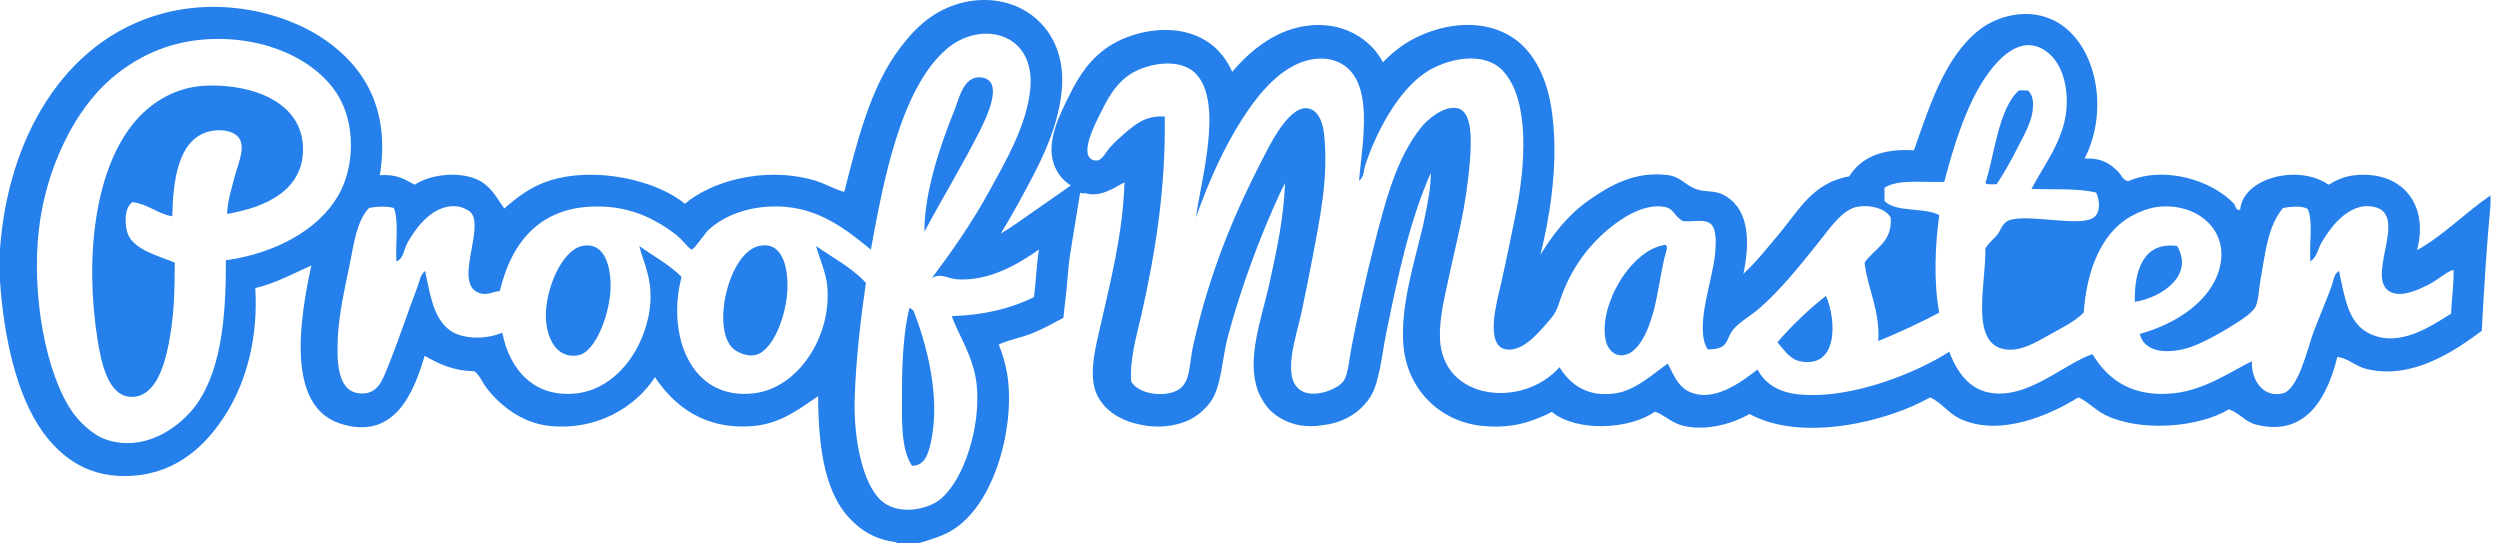 <svg width="230" height="50" viewBox="0 0 230 50" fill="none" xmlns="http://www.w3.org/2000/svg">
<path fill-rule="evenodd" clip-rule="evenodd" d="M167.99 27.224C168.999 29.562 169.068 33.953 165.584 33.234C164.686 33.049 164.122 32.195 163.522 31.486C164.83 29.965 166.586 28.289 167.99 27.224ZM200.297 22.634C201.867 25.301 198.967 27.351 196.402 27.77C196.35 24.838 197.213 22.213 200.297 22.634ZM153.211 22.525C153.543 22.673 153.214 23.305 153.096 23.836C152.792 25.215 152.574 26.824 152.18 28.426C151.815 29.909 150.832 32.777 149.086 32.688C148.417 32.654 147.872 32.065 147.713 31.267C147.07 28.054 150.06 22.949 153.211 22.525ZM186.549 8.318C187.093 8.74 187.076 9.581 187.008 10.176C186.87 11.348 186.094 12.643 185.518 13.782C184.928 14.949 184.284 16.075 183.685 16.951C183.327 16.929 182.844 17.025 182.654 16.842C183.468 14.431 183.855 9.931 185.747 8.318C185.786 8.284 186.334 8.342 186.549 8.318ZM110.021 6.788C108.458 5.162 105.191 5.899 103.72 7.006C102.458 7.956 101.816 9.261 101.199 10.504C100.853 11.2 99.075 14.511 100.741 14.766C101.379 14.863 101.697 14.021 102.116 13.563C102.618 13.015 103.176 12.521 103.491 12.252C104.605 11.298 105.489 10.621 107.157 10.722C107.258 17.491 106.247 23.491 104.98 29.082C104.545 30.998 103.942 32.966 104.063 35.092C104.617 36.04 106.194 36.422 107.5 36.185C109.666 35.793 109.293 33.922 109.791 31.705C111.199 25.439 113.325 20.126 115.978 14.984C116.631 13.72 118.415 9.841 120.217 9.957C121.164 10.018 121.687 11.069 121.821 12.361C122.235 16.359 121.428 20.074 120.79 23.508C120.487 25.137 120.121 26.889 119.759 28.645C119.289 30.924 117.679 35.165 119.988 36.076C121.172 36.543 123.171 35.781 123.654 34.983C124.053 34.324 124.131 32.997 124.341 31.923C124.982 28.65 125.644 25.607 126.403 22.634C127.45 18.535 128.443 14.578 130.756 11.706C131.339 10.983 132.82 9.696 134.079 9.957C135.466 10.244 135.386 12.894 135.225 14.875C134.868 19.246 134.046 21.939 133.277 25.585C132.912 27.317 132.402 29.274 132.476 31.158C132.698 36.876 140.113 37.603 143.473 33.781C144.477 35.405 146.067 36.569 148.629 36.185C150.568 35.895 152.24 34.244 153.441 33.453C153.955 34.484 154.38 35.497 155.273 35.967C157.601 37.191 160.286 35.065 161.689 33.999C162.442 35.401 163.773 36.133 165.584 36.294C170.516 36.733 176.495 34.192 179.332 32.36C180.174 34.585 181.604 36.455 184.487 36.185C187.414 35.911 190.219 33.363 192.506 32.579C193.938 34.964 196.178 36.557 199.953 36.185C202.85 35.9 205.411 34.078 207.171 33.234C207.108 35.116 208.314 36.621 210.035 36.185C211.448 35.827 212.332 31.951 212.784 30.721C213.38 29.102 213.99 27.757 214.502 26.35C214.688 25.841 214.715 25.179 215.19 24.929C215.727 27.424 216.033 29.789 218.054 30.721C220.799 31.987 223.623 30.011 225.5 28.863C225.545 27.485 225.757 26.267 225.729 24.82C225.041 25.003 224.307 25.761 223.324 26.24C222.498 26.643 221.024 27.351 220.001 26.896C217.412 25.743 221.728 19.722 218.398 19.028C216.008 18.529 214.296 21.118 213.586 22.306C213.256 22.858 213.197 23.611 212.555 24.055C212.432 22.497 212.82 20.451 212.325 19.246C211.869 18.886 210.664 19.014 210.035 19.137C208.595 20.885 208.422 23.298 207.973 25.694C207.824 26.483 207.801 27.598 207.514 28.207C207.202 28.869 205.755 29.733 204.65 30.393C203.512 31.073 202.108 31.78 201.213 32.032C199.162 32.611 197.251 32.333 196.859 30.721C200.205 29.802 203.383 27.713 204.192 24.71C205.15 21.153 202.111 18.646 198.578 19.028C197.435 19.151 196.155 19.754 195.37 20.339C192.999 22.106 191.937 25.402 191.705 28.754C190.844 29.605 189.74 30.141 188.496 30.83C187.335 31.473 185.939 32.354 184.487 32.142C181.156 31.654 182.734 25.992 182.654 22.853C183.031 22.247 183.489 21.943 183.799 21.541C184.031 21.242 184.219 20.44 184.945 20.23C186.804 19.692 191.377 20.903 192.621 20.011C193.245 19.564 193.198 18.463 192.85 17.716C191.171 17.314 188.935 17.444 186.893 17.388C187.813 15.549 189.82 13.04 190.1 10.176C190.311 8.025 189.738 5.881 188.382 4.821C185.943 2.913 183.715 5.55 182.654 7.116C180.86 9.762 179.708 13.528 178.873 16.733C176.92 16.8 174.546 16.466 173.374 17.279V18.481C174.364 19.578 177.064 19.041 178.415 19.793C178.023 22.509 177.885 26.073 178.415 28.754C176.69 29.694 174.435 30.713 172.802 31.377C172.958 28.422 171.837 26.687 171.541 24.164C172.427 22.86 174.112 22.317 173.947 20.011C173.43 19.137 172.002 18.812 170.854 19.028C169.477 19.285 168.315 21.043 167.302 22.306C165.589 24.445 163.848 26.627 161.918 28.317C161.033 29.091 159.954 29.666 159.398 30.393C158.959 30.967 158.963 31.622 158.367 31.923C157.95 32.133 157.466 32.142 157.106 32.142C155.847 30.119 157.578 25.829 157.794 23.29C157.881 22.262 157.933 20.981 157.336 20.558C156.727 20.126 155.76 20.436 154.814 20.339C153.918 19.791 154.036 19.189 153.096 19.028C151.265 18.713 149.201 20.039 147.942 21.104C145.801 22.914 144.352 25.097 143.473 27.77C143.124 28.832 142.877 29.089 142.213 29.847C141.435 30.733 140.008 32.396 138.547 32.142C136.52 31.789 137.784 27.488 138.089 26.131C138.647 23.646 139.043 21.635 139.463 19.574C140.346 15.244 140.754 9.27 138.318 6.569C136.525 4.581 132.959 5.392 130.986 6.788C128.527 8.527 126.59 12.203 125.601 15.203C125.448 15.67 125.51 16.302 125.028 16.623C125.35 12.999 126.47 7.463 123.31 5.804C122.119 5.179 120.669 5.328 119.53 5.804C117.107 6.816 115.215 9.354 113.686 11.924C112.077 14.63 110.855 17.682 110.021 20.011C110.504 16.489 112.562 9.432 110.021 6.788ZM20.89 19.683C20.939 18.454 21.288 17.441 21.578 16.296C21.841 15.257 22.46 13.933 22.151 13.017C21.781 11.918 20.074 11.826 19.058 12.143C16.365 12.981 15.919 16.64 15.85 19.902C14.436 19.648 13.659 18.786 12.184 18.59C11.393 19.139 11.489 20.718 11.726 21.432C12.245 22.997 14.704 23.565 16.079 24.164C16.075 26.807 16.008 29.239 15.507 31.705C15.11 33.652 14.297 36.559 12.07 36.513C9.935 36.469 9.301 33.308 8.976 31.267C7.764 23.641 8.718 15.399 12.527 11.05C14.062 9.298 16.285 7.988 18.943 7.881C23.307 7.705 27.85 9.447 27.879 13.673C27.905 17.464 24.533 19.06 20.89 19.683ZM83.671 28.317C83.822 28.355 83.851 28.509 84.015 28.535C85.2 31.479 86.6 36.544 85.619 40.775C85.41 41.673 85.103 42.868 83.9 42.852C82.83 41.217 82.984 38.446 82.984 35.857C82.984 33.123 83.157 30.323 83.671 28.317ZM69.809 22.634C71.858 22.164 72.509 24.307 72.444 26.568C72.375 28.989 71.087 32.47 69.351 32.688C68.641 32.777 67.786 32.404 67.403 32.032C65.446 30.135 67.044 23.268 69.809 22.634ZM53.541 22.634C55.418 22.22 56.16 24.096 56.176 26.24C56.195 28.718 54.813 32.404 53.198 32.688C51.1 33.057 50.266 30.939 50.219 29.191C50.15 26.638 51.675 23.046 53.541 22.634ZM85.046 21.323C85.027 17.785 86.448 13.491 87.795 10.176C88.209 9.159 88.617 6.995 90.201 7.116C92.558 7.296 90.643 11.041 90.087 12.143C88.542 15.204 86.537 18.505 85.046 21.323ZM31.087 18.044C32.664 15.362 32.708 11.395 31.087 8.755C29.097 5.512 24.398 3.263 18.943 3.619C15.253 3.859 12.378 5.392 10.236 7.225C6.921 10.062 4.265 15.358 3.592 20.995C2.862 27.105 4.215 34.425 6.685 37.934C7.31 38.821 8.548 40.041 9.778 40.447C13.21 41.582 16.226 39.459 17.683 37.715C20.276 34.611 20.812 29.464 20.776 23.945C25.216 23.326 29.212 21.233 31.087 18.044ZM91.003 17.607C92.462 14.939 94.457 11.562 94.784 8.209C95.297 2.956 90.233 1.822 87.108 4.493C82.854 8.129 81.261 16.715 80.12 22.962C78.16 21.38 75.699 19.3 72.215 19.028C69.411 18.808 66.875 19.636 65.227 21.104C64.893 21.401 63.87 22.955 63.623 22.962C63.472 22.966 62.676 21.951 62.133 21.541C60.433 20.255 58.4 19.203 55.833 19.028C49.875 18.621 47.076 22.168 45.98 26.787C45.379 26.815 44.902 27.155 44.262 27.005C41.563 26.374 44.6 21.072 43.345 19.574C43.123 19.309 42.461 19.055 42.314 19.028C39.874 18.57 38.221 21.058 37.503 22.306C37.141 22.936 37.145 23.78 36.471 24.055C36.362 22.446 36.715 20.398 36.242 19.137C35.639 18.943 34.566 19.003 33.951 19.137C32.78 20.349 32.555 22.519 32.118 24.601C31.682 26.673 31.195 28.861 31.087 30.94C30.962 33.344 31.052 35.966 33.035 36.185C34.699 36.369 35.153 35.059 35.67 33.781C36.742 31.126 37.542 28.654 38.419 26.35C38.608 25.853 38.681 25.259 39.106 24.929C39.565 26.968 39.824 29.257 41.398 30.393C42.508 31.195 44.582 31.278 46.209 30.612C46.899 34.129 49.268 36.645 53.083 36.185C56.995 35.713 59.657 31.523 59.842 27.661C59.945 25.514 59.241 24.25 58.811 22.634C60.122 23.569 61.595 24.349 62.706 25.475C61.316 30.742 63.494 36.865 69.351 36.185C73.475 35.706 76.526 30.894 76.111 26.35C75.992 25.054 75.421 23.882 75.079 22.634C76.646 23.726 78.397 24.642 79.662 26.022C79.201 29.225 78.753 32.904 78.631 36.622C78.514 40.179 79.299 44.417 81.036 46.021C82.612 47.474 85.339 46.902 86.535 45.911C88.686 44.131 90.249 39.245 89.857 35.42C89.591 32.807 88.136 30.777 87.567 29.082C90.603 28.99 93.067 28.355 95.128 27.333C95.305 25.9 95.359 24.348 95.585 22.962C93.782 24.214 91.053 25.911 88.025 25.694C87.222 25.637 86.538 25.087 85.734 25.585C87.357 23.419 89.339 20.648 91.003 17.607ZM229.126 17.979V18.854C228.772 22.633 228.529 26.517 228.324 30.438C225.938 32.194 221.994 35.002 217.67 33.935C216.702 33.696 215.983 32.919 215.035 32.842C214.212 36.157 212.376 40.27 207.588 39.072C206.551 38.812 206.136 38.071 205.068 37.651C202.216 39.37 196.876 39.736 193.726 38.197C192.706 37.699 192.047 36.902 191.206 36.558C188.84 38.043 184.082 40.288 180.322 38.525C179.264 38.029 178.633 37.045 177.573 36.558C173.728 38.764 165.792 40.739 160.961 38.088C159.507 38.918 157.098 39.692 154.889 39.181C153.776 38.923 153.106 38.155 152.254 37.869C149.959 39.521 145.011 39.769 142.779 37.894C142.382 38.106 141.968 38.292 141.544 38.453C140.115 39.056 138.459 39.408 136.33 39.181C132.306 38.751 129.424 35.67 129.113 31.749C128.827 28.156 130.089 24.281 130.93 20.705C131.149 19.7 131.346 18.698 131.514 17.62C131.588 17.032 131.633 16.459 131.633 15.903C129.684 20.327 128.616 25.322 127.509 30.766C127.237 32.103 127.089 33.527 126.737 34.806C126.601 35.388 126.411 35.956 126.095 36.481C125.942 36.736 125.757 36.972 125.552 37.192C124.588 38.309 123.183 38.947 121.722 39.111C121.333 39.177 120.952 39.21 120.591 39.21C119.867 39.21 119.186 39.087 118.57 38.843C117.342 38.355 116.563 37.6 116.092 36.705C115.941 36.456 115.811 36.189 115.709 35.902C114.664 32.977 116.078 29.252 116.74 26.285C117.475 22.991 118.107 20.009 118.226 16.833C118.068 17.147 117.912 17.46 117.761 17.772C115.981 21.615 114.209 26.311 112.959 30.984C112.404 33.063 112.405 35.522 111.355 36.995C111.164 37.263 110.941 37.504 110.697 37.722C110.05 38.369 109.148 38.89 107.864 39.123C107.424 39.204 106.969 39.244 106.512 39.244C105.871 39.244 105.256 39.161 104.674 39.015C102.613 38.552 100.861 37.241 100.587 35.137C100.381 33.568 100.826 31.81 101.159 30.328C102.083 26.225 103.306 21.61 103.451 16.778C102.752 17.096 101.323 18.244 99.785 17.761C99.635 17.831 99.493 17.79 99.371 17.728L98.454 23.379C98.34 24.082 98.274 24.87 98.203 25.705C98.149 26.344 98.093 27.006 98.01 27.663L97.92 28.398C97.892 28.677 97.866 28.958 97.837 29.236C96.934 29.72 96.012 30.24 94.973 30.657C93.985 31.053 92.878 31.244 91.889 31.694C92.285 32.711 92.626 33.853 92.759 35.147C93.192 39.421 91.677 45.479 88.389 48.217C87.683 48.806 86.798 49.259 85.837 49.555C85.353 49.735 84.851 49.892 84.319 50H82.486V49.891C82.457 49.886 82.43 49.879 82.402 49.874C80.983 49.698 79.696 49.13 78.715 48.22C78.702 48.207 78.69 48.194 78.677 48.181C75.929 45.808 75.29 41.423 75.268 36.449C73.726 37.472 71.953 38.934 69.425 39.181C64.831 39.63 61.986 37.308 60.26 34.7C58.479 37.452 54.898 39.648 50.522 39.181C48.03 38.915 45.934 37.284 44.679 35.574C44.351 35.127 44.159 34.578 43.649 34.154C41.663 34.117 40.329 33.459 39.066 32.733C38.117 35.953 36.357 40.627 31.276 38.962C26.386 37.359 27.508 29.642 28.641 24.427C27.276 25.02 25.395 26.066 23.485 26.504C23.751 30.862 22.768 34.878 20.85 37.979C18.951 41.051 16.237 43.483 12.258 43.77C8.22 44.063 5.704 42.13 4.01 39.837C1.487 36.422 0.337 30.856 0 25.848V22.898C0.734 12.729 5.875 3.727 14.893 1.259C20.508 -0.277 26.336 1.196 29.901 3.663C33.522 6.169 35.927 10.075 34.942 16.122C36.452 15.992 37.285 16.51 38.149 16.996C39.619 16.018 42.293 15.733 43.992 16.559C45.243 17.167 45.752 18.316 46.398 19.182C47.437 18.261 48.716 17.232 50.408 16.668C54.722 15.23 60.427 16.598 63.01 18.744C65.346 16.768 70.101 15.265 74.81 16.559C75.883 16.854 76.71 17.408 77.674 17.652C78.841 13.064 80.095 7.928 82.838 4.371C82.852 4.352 82.867 4.334 82.88 4.315C82.942 4.237 83.003 4.158 83.066 4.081C83.614 3.372 84.207 2.721 84.863 2.157C86.482 0.767 88.502 0 90.554 0C92.606 0 94.465 0.768 95.787 2.162C96.819 3.248 97.984 5.211 97.676 8.38C97.318 12.066 95.432 15.508 93.918 18.274L93.565 18.919C93.083 19.805 92.579 20.664 92.068 21.489C92.604 21.177 93.109 20.84 93.572 20.517L98.522 17.061C97.977 16.722 97.525 16.259 97.217 15.691C96.16 13.75 97.035 11.452 98.138 9.256L98.198 9.136C98.912 7.69 99.778 5.936 101.596 4.562C103.067 3.447 105.222 2.755 107.214 2.755C109.177 2.755 110.906 3.433 112.086 4.668C112.636 5.245 113.054 5.898 113.366 6.609C114.63 5.108 116.166 3.759 118.053 2.966C119.09 2.53 120.211 2.3 121.293 2.3C122.477 2.3 123.576 2.565 124.563 3.085C125.803 3.739 126.654 4.657 127.231 5.726C127.74 5.199 128.291 4.712 128.884 4.289C130.645 3.038 132.948 2.291 135.048 2.291C137.209 2.291 139.111 3.082 140.397 4.518C142.002 6.306 142.696 8.824 142.903 11.425C143.288 15.479 142.568 20.086 141.715 23.444C142.837 21.63 144.162 19.833 146.182 18.417C148.004 17.14 150.41 15.674 153.515 16.122C154.667 16.288 155.105 17.11 156.15 17.433C156.936 17.677 157.716 17.526 158.441 17.87C160.77 18.976 161.113 21.826 160.388 25.193C161.536 24.145 162.576 22.828 163.711 21.477C165.436 19.422 166.797 16.776 170.126 16.231C171.174 14.535 173.065 13.643 176.084 13.827C177.487 9.831 178.911 5.273 182.041 2.789C183.724 1.453 186.451 0.733 188.8 1.805C192.789 3.628 194.16 9.984 191.779 14.592C193.344 14.508 194.137 15.06 194.871 15.794C195.142 16.064 195.3 16.589 195.788 16.668C199.295 15.171 203.649 16.717 205.526 18.744C205.68 18.912 205.702 19.452 206.099 19.291C206.324 16.405 211.38 15.031 214.233 16.996C214.987 16.537 215.722 16.219 216.639 16.122C220.901 15.67 223.509 18.736 222.367 23.006C224.624 21.807 226.814 19.551 229.126 17.979Z" fill="#2580EB"/>
</svg>
